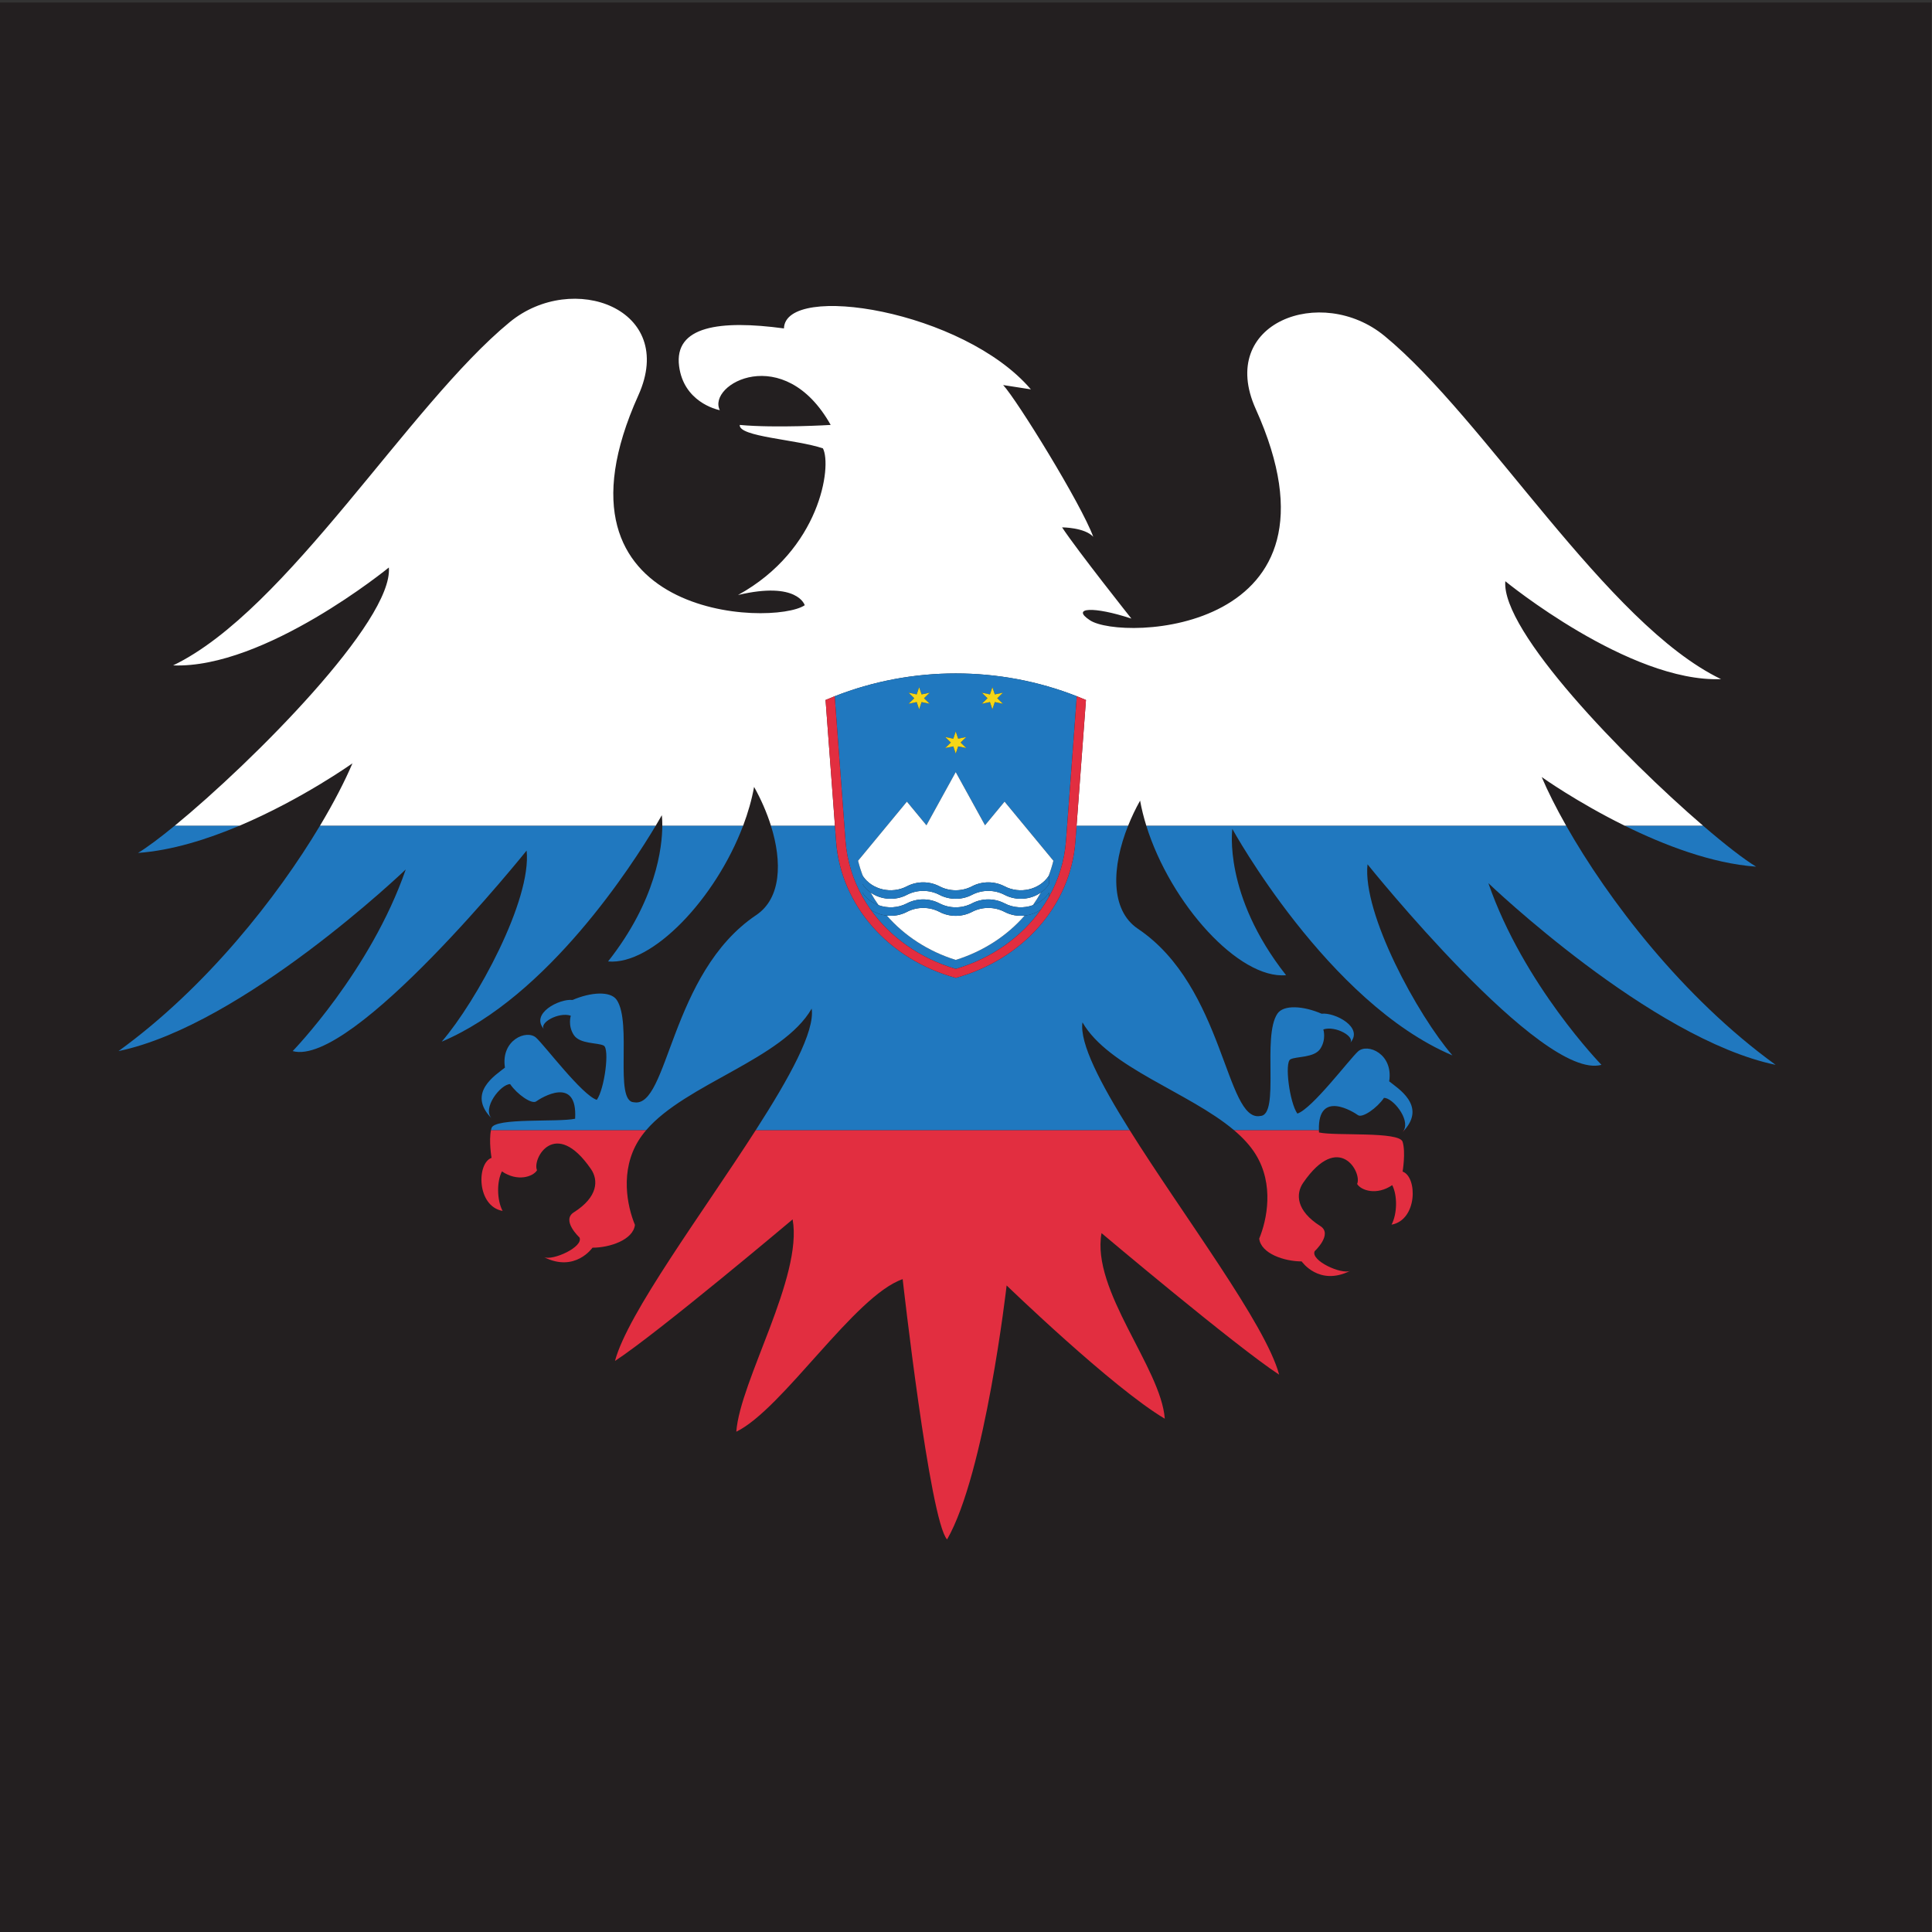 <?xml version="1.0" encoding="UTF-8"?>
<svg version="1.1" viewBox="0 0 800 800" xml:space="preserve" xmlns="http://www.w3.org/2000/svg"><rect x="0" y="0" width="800" height="800" fill="#333333" stroke="none"/><defs><clipPath id="a"><path d="m0 600h600v-600h-600z"/></clipPath></defs><g transform="matrix(1.333 0 0 -1.333 0 800)"><g clip-path="url(#a)"><path d="m600 0h-600v599.36h600z" fill="#231f20"/><path d="m340.15 251.2c0.02 0.025 0.039 0.054 0.063 0.092-0.02-0.032-0.041-0.062-0.063-0.092" fill="#296eb9"/><path d="m191.04 177.39c13.458 8.796 55.176 43.972 55.176 43.972 3.231-17.832-16.338-50.149-17.494-65.954 14.434 7.031 36.74 42.259 51.68 47.389 0 0 8.411-74.992 13.794-80.857 11.843 20.52 18.501 78.903 18.501 78.903s32.838-31.756 49.127-41.395c-1.161 15.801-22.88 39.813-19.648 57.648 0 0 41.716-35.177 55.174-43.97-4.183 15.663-29.706 49.26-46.44 75.969h-116.14c-16.65-25.925-39.768-56.862-43.733-71.705" fill="#e22e40"/><path d="m390.08 241.53c5.754-9.348 3.499-20.276 1.077-26.142 0.537-4.642 7.805-7.081 13.189-7.081 0 0 5.382-7.813 15.071-2.93-2.691-1.222-12.379 3.177-11.035 6.106 0 0 5.73 5.303 1.749 7.815-7.536 4.766-7.672 10.015-5.315 13.438 11.164 16.204 18.37 3.116 16.756-0.366 1.211-2.013 6.057-3.664 10.901-0.366 1.615-3.116 1.615-8.792-0.204-12.275 8.077 1.466 8.077 14.84 3.431 16.487 0 0 1.013 5.956 0 9.253-1.007 3.3-20.789 1.741-25.972 2.896-0.015 0.252-0.024 0.497-0.03 0.736h-26.407c2.765-2.332 5.102-4.828 6.789-7.571" fill="#e22e40"/><path d="m152.69 240.48c-4.644-1.65-4.644-15.023 3.433-16.489-1.818 3.482-1.818 9.16-0.204 12.277 4.845-3.3 9.689-1.652 10.902 0.363-1.617 3.481 5.59 16.574 16.754 0.367 2.355-3.42 2.223-8.671-5.315-13.435-3.983-2.514 1.75-7.817 1.75-7.817 1.344-2.93-8.344-7.323-11.034-6.105 9.686-4.887 15.07 2.929 15.07 2.929 5.383 0 12.65 2.44 13.189 7.085-2.421 5.864-4.681 16.792 1.076 26.137 0.703 1.144 1.522 2.241 2.435 3.306h-48.219c-0.726-3.371 0.163-8.618 0.163-8.618" fill="#e22e40"/><path d="m435.57 248.36c0.246 0.247 0.478 0.493 0.692 0.736h-0.148c-0.139-0.263-0.317-0.511-0.544-0.736" fill="#e22e40"/><path d="m399.5 297.22c-19.647 24.919-16.688 45.436-16.688 45.436s29.608-53.955 68.365-70.352c-10.763 12.458-27.991 43.97-26.377 59.361 0 0 54.1-67.423 72.672-62.294 0 0-24.225 24.918-35.123 56.43 0 0 50.466-48.368 89.223-56.43-28.925 20.943-52.086 51.379-65.077 74.305h-130.42c7.547-24.278 28.838-47.78 43.428-46.456" fill="#2078bf"/><path d="m42.872 335.2c10.46 0.75 21.528 4.226 31.577 8.481h-20.145c-4.702-3.856-8.674-6.811-11.432-8.481" fill="#2078bf"/><path d="m36.816 273.64c38.758 8.057 89.223 56.425 89.223 56.425-10.9-31.51-35.124-56.425-35.124-56.425 18.572-5.131 72.671 62.29 72.671 62.29 1.614-15.389-15.611-46.902-26.375-59.359 33.031 13.976 59.411 55.221 66.486 67.106h-104.29c-13.349-22.331-35.43-50.37-62.594-70.037" fill="#2078bf"/><path d="m334.42 343.68-0.369-4.94c-1.474-19.755-16.271-36.619-37.154-42.347h-0.016c-20.884 5.728-35.68 22.592-37.154 42.347l-0.37 4.94h-19.882c3.585-11.399 3.152-22.598-4.564-27.781-26.916-18.076-27.229-60.219-38.02-58.145-6.188 0.246-0.471 24.682-5.317 31.791-1.935 2.841-8.073 2.416-13.723-0.025-4.039 0.49-13.362-4.263-8.786-9.149-1.885 1.954 4.511 5.547 8.247 4.262 0 0-0.977-3.024 0.909-5.954 1.883-2.929 7.435-2.35 9.319-3.327 1.88-0.981 0.27-13.435-2.152-16.858-4.577 1.469-16.151 16.858-18.844 19.3-2.953 2.682-11.033-0.73-9.688-9.282-2.693-2.198-12.112-7.819-4.039-15.88-3.228 3.175 2.694 10.75 5.654 10.75 2.154-3.174 6.727-6.349 8.073-5.372 1.348 0.975 12.92 8.301 12.112-5.378-5.178-1.156-24.963 0.398-25.971-2.899-0.061-0.204-0.116-0.415-0.163-0.634h48.219c12.347 14.388 42.373 22.038 51.396 37.733 1.039-7.079-6.883-21.414-17.366-37.733h116.14c-9.101 14.524-15.604 27.014-14.656 33.467 8.091-14.072 33.063-21.675 47.04-33.467h26.407c-0.35 12.674 10.821 5.6 12.143 4.64 1.347-0.971 5.92 2.2 8.076 5.376 2.75 0 8.057-6.543 6.195-10.016h0.148c6.81 7.669-2.119 13.016-4.732 15.147 1.348 8.549-6.733 11.967-9.687 9.281-2.693-2.446-14.266-17.835-18.841-19.299-2.422 3.422-4.035 15.876-2.151 16.853 1.88 0.98 7.433 0.403 9.315 3.333 1.888 2.932 0.91 5.953 0.91 5.953 3.735 1.282 10.132-2.306 8.251-4.263 4.575 4.887-4.751 9.641-8.787 9.147-5.653 2.445-11.788 2.869-13.727 0.023-4.846-7.104 0.872-31.54-5.317-31.786-10.788-2.077-11.101 40.073-38.018 58.147-8.678 5.83-8.146 19.271-3.04 32.045z" fill="#2078bf"/><path d="m188.89 301.49c13.734-1.245 33.404 19.505 41.96 42.192h-25.114c-0.025-6.731-1.855-23.179-16.846-42.192" fill="#2078bf"/><path d="m545.52 330.93c-3.706 2.24-9.592 6.793-16.507 12.745h-24.36c12.183-6.015 27.055-11.755 40.867-12.745" fill="#2078bf"/><path d="m430.05 495.82c-19.555 16.076-52.082 4.153-39.971-22.718 31.48-69.834-41.856-72.193-51.548-65.598-5.919 3.909 1.078 4.398 12.924 0.488 0 0-16.69 21.009-21.533 28.338 0 0 6.999 0 9.687-2.932-3.769 10.26-23.686 42.503-27.992 47.144l8.613-1.342c-20.993 24.585-76.303 33.342-76.707 18.93-19.918 2.688-34.183 0.732-32.568-11.725 1.42-10.963 11.373-13.412 12.646-13.675-4.026 8.062 19.91 21.311 34.44-4.577 0 0-16.943-1.045-28.247 0-0.403-3.718 17.63-4.467 25.839-7.282 2.828-5.487-0.808-31.503-26.376-45.55 18.572 4.398 20.724-3.175 20.724-3.175-9.691-6.597-83.156-4.613-51.677 65.222 12.111 26.869-20.416 38.795-39.97 22.717-31.376-25.797-69.036-89.527-104.56-106.63 28.53-1.1 67.02 30.413 67.02 30.413 1.351-16.568-42.295-60.357-66.488-80.192h20.145c19.428 8.227 35.038 19.367 35.038 19.367-2.364-5.544-5.769-12.161-10.077-19.367h104.29c1.226 2.059 1.877 3.244 1.877 3.244s0.166-1.153 0.158-3.244h25.114c1.505 3.989 2.669 8.038 3.393 12.039 2.163-3.862 3.953-7.964 5.237-12.039h19.882l-2.913 39.032v1e-3c0.053 0.021 0.105 0.044 0.159 0.066 0.826 0.353 1.656 0.695 2.49 1.026 0.063 0.026 0.126 0.05 0.188 0.076v-4e-3c23.988 9.45 51.228 9.45 75.216 0v4e-3c0.061-0.026 0.125-0.05 0.188-0.076 0.834-0.331 1.664-0.673 2.49-1.026 0.053-0.022 0.105-0.045 0.159-0.066v-1e-3l-2.914-39.032h16.017c1.056 2.645 2.304 5.261 3.712 7.774 0.468-2.581 1.119-5.181 1.924-7.774h130.42c-3.146 5.553-5.705 10.673-7.595 15.103 0 0 10.868-7.757 25.75-15.103h24.36c-24.736 21.282-62.674 60.465-61.411 75.927 0 0 38.486-31.512 67.016-30.413-35.527 17.1-73.19 80.827-104.56 106.63" fill="#fff"/><path d="m296.89 301.96c-8.58 2.678-15.954 7.515-21.403 13.771-1.833 0.198-3.591 0.843-5.065 1.894 6.079-8.563 15.312-15.199 26.468-18.456 11.155 3.257 20.388 9.892 26.467 18.454-1.474-1.05-3.231-1.694-5.066-1.892-5.448-6.256-12.822-11.093-21.401-13.771" fill="#2078bf"/><path d="m282.23 384.97 2.526-0.529 0.76 2.249 0.757-2.249 2.524 0.529-1.766-1.72 1.766-1.721-2.524 0.529-0.757-2.249-0.76 2.249-2.526-0.529 1.768 1.721zm11.376-13.765 2.526-0.529 0.758 2.251 0.758-2.251 2.525 0.529-1.766-1.721 1.766-1.719-2.525 0.527-0.758-2.249-0.758 2.249-2.526-0.527 1.767 1.719zm11.374 13.765 2.527-0.529 0.758 2.249 0.758-2.249 2.527 0.529-1.769-1.72 1.769-1.721-2.527 0.529-0.758-2.249-0.758 2.249-2.527-0.529 1.768 1.721zm-42.34-46.056c0.46-6.167 2.302-12.039 5.27-17.332v1.309c1.185-1.862 2.984-3.199 5.027-3.935-0.905 1.27-1.736 2.585-2.491 3.943-0.996 0.704-1.865 1.586-2.536 2.641v2.649c0.052-0.08 0.112-0.154 0.166-0.234-0.605 1.569-1.118 3.178-1.52 4.821l15.167 18.355 6.066-7.342 9.101 16.518 9.1-16.518 6.067 7.342 15.166-18.355c-0.404-1.645-0.914-3.253-1.522-4.821 0.054 0.08 0.116 0.152 0.169 0.234v-2.649c-0.671-1.055-1.54-1.937-2.537-2.643-0.755-1.356-1.585-2.671-2.491-3.941 2.044 0.736 3.843 2.072 5.028 3.935v-1.309c2.967 5.294 4.81 11.165 5.27 17.332l3.358 44.958c-23.988 9.45-51.228 9.45-75.216 0z" fill="#2078bf"/><path d="m296.88 296.39h4e-3c-20.886 5.726-35.684 22.592-37.158 42.348l-3.283 43.971 2.913-39.032 0.37-4.94c1.474-19.755 16.27-36.619 37.154-42.347" fill="#2078bf"/><path d="m334.05 338.74c-1.474-19.756-16.272-36.622-37.157-42.348h3e-3c20.883 5.728 35.68 22.592 37.154 42.347l0.369 4.94 2.914 39.032z" fill="#2078bf"/><path d="m334.69 383.8c0.825-0.354 1.654-0.696 2.49-1.026-0.826 0.353-1.656 0.695-2.49 1.026" fill="#2078bf"/><path d="m256.6 382.78c0.836 0.33 1.667 0.672 2.49 1.026-0.834-0.331-1.664-0.673-2.49-1.026" fill="#2078bf"/><path d="m281.72 324.83c3.128 1.639 6.984 1.639 10.111 0 3.129-1.64 6.983-1.64 10.111 0 3.129 1.639 6.984 1.639 10.112 0 4.747-2.488 10.783-1.078 13.644 3.124 0.608 1.568 1.118 3.176 1.522 4.821l-15.166 18.355-6.067-7.342-9.1 16.518-9.101-16.518-6.066 7.342-15.167-18.355c0.402-1.643 0.915-3.252 1.52-4.821 2.864-4.202 8.9-5.612 13.647-3.124" fill="#fff"/><path d="m281.72 319.53c3.128 1.64 6.984 1.64 10.111 0 3.129-1.638 6.983-1.638 10.111 0 3.129 1.64 6.984 1.64 10.112 0 2.785-1.458 6.012-1.573 8.785-0.575 0.906 1.27 1.736 2.585 2.491 3.941-3.152-2.231-7.602-2.642-11.276-0.715-3.128 1.639-6.983 1.639-10.112 0-3.128-1.641-6.982-1.641-10.111 0-3.127 1.639-6.983 1.639-10.111 0-3.675-1.927-8.125-1.516-11.277 0.717 0.755-1.358 1.586-2.673 2.491-3.943 2.773-0.998 6.001-0.883 8.786 0.575" fill="#fff"/><path d="m296.89 301.96c8.579 2.678 15.953 7.515 21.401 13.771-2.089-0.224-4.271 0.129-6.234 1.158-3.128 1.639-6.983 1.639-10.112 0-3.128-1.639-6.982-1.639-10.111 0-3.127 1.639-6.983 1.639-10.111 0-1.963-1.029-4.145-1.382-6.236-1.158 5.449-6.256 12.823-11.093 21.403-13.771" fill="#fff"/><path d="m281.72 322.18c3.128 1.639 6.984 1.639 10.111 0 3.129-1.641 6.983-1.641 10.111 0 3.129 1.639 6.984 1.639 10.112 0 3.674-1.927 8.124-1.516 11.276 0.715 0.997 0.706 1.866 1.588 2.537 2.643v2.649c-0.053-0.082-0.115-0.154-0.169-0.234-2.861-4.202-8.897-5.612-13.644-3.124-3.128 1.639-6.983 1.639-10.112 0-3.128-1.64-6.982-1.64-10.111 0-3.127 1.639-6.983 1.639-10.111 0-4.747-2.488-10.783-1.078-13.647 3.124-0.054 0.08-0.114 0.154-0.166 0.234v-2.649c0.671-1.055 1.54-1.937 2.536-2.641 3.152-2.233 7.602-2.644 11.277-0.717" fill="#2078bf"/><path d="m320.84 318.96c-2.773-0.998-6-0.883-8.785 0.575-3.128 1.64-6.983 1.64-10.112 0-3.128-1.638-6.982-1.638-10.111 0-3.127 1.64-6.983 1.64-10.111 0-2.785-1.458-6.013-1.573-8.786-0.575-2.043 0.736-3.842 2.073-5.027 3.935v-1.309c0.763-1.361 1.603-2.684 2.512-3.963 1.474-1.051 3.232-1.696 5.065-1.894 2.091-0.224 4.273 0.129 6.236 1.158 3.128 1.639 6.984 1.639 10.111 0 3.129-1.639 6.983-1.639 10.111 0 3.129 1.639 6.984 1.639 10.112 0 1.963-1.029 4.145-1.382 6.234-1.158 1.835 0.198 3.592 0.842 5.066 1.892 0.908 1.281 1.749 2.603 2.513 3.965v1.309c-1.185-1.863-2.984-3.199-5.028-3.935" fill="#2078bf"/><path d="m296.13 368.3 0.758-2.249 0.758 2.249 2.525-0.527-1.766 1.719 1.766 1.721-2.525-0.529-0.758 2.251-0.758-2.251-2.526 0.529 1.767-1.721-1.767-1.719z" fill="#f5d617"/><path d="m284.76 382.06 0.76-2.249 0.757 2.249 2.524-0.529-1.766 1.721 1.766 1.72-2.524-0.529-0.757 2.249-0.76-2.249-2.526 0.529 1.768-1.72-1.768-1.721z" fill="#f5d617"/><path d="m307.51 382.06 0.758-2.249 0.758 2.249 2.527-0.529-1.769 1.721 1.769 1.72-2.527-0.529-0.758 2.249-0.758-2.249-2.527 0.529 1.768-1.72-1.768-1.721z" fill="#f5d617"/><path d="m259.73 338.74c1.474-19.756 16.272-36.622 37.158-42.348h9e-3c20.885 5.726 35.683 22.592 37.157 42.348l3.283 43.971v1e-3c-0.054 0.021-0.106 0.044-0.159 0.066-0.836 0.33-1.665 0.672-2.49 1.026-0.063 0.026-0.127 0.05-0.188 0.076v-4e-3l-3.358-44.958c-0.46-6.167-2.303-12.038-5.27-17.332-0.764-1.362-1.605-2.684-2.513-3.965-6.079-8.562-15.312-15.197-26.467-18.454-11.156 3.257-20.389 9.893-26.468 18.456-0.909 1.279-1.749 2.602-2.512 3.963-2.968 5.293-4.81 11.165-5.27 17.332l-3.358 44.958v4e-3c-0.062-0.026-0.125-0.05-0.188-0.076-0.823-0.354-1.654-0.696-2.49-1.026-0.054-0.022-0.106-0.045-0.159-0.066v-1e-3z" fill="#e22e40"/></g></g></svg>
